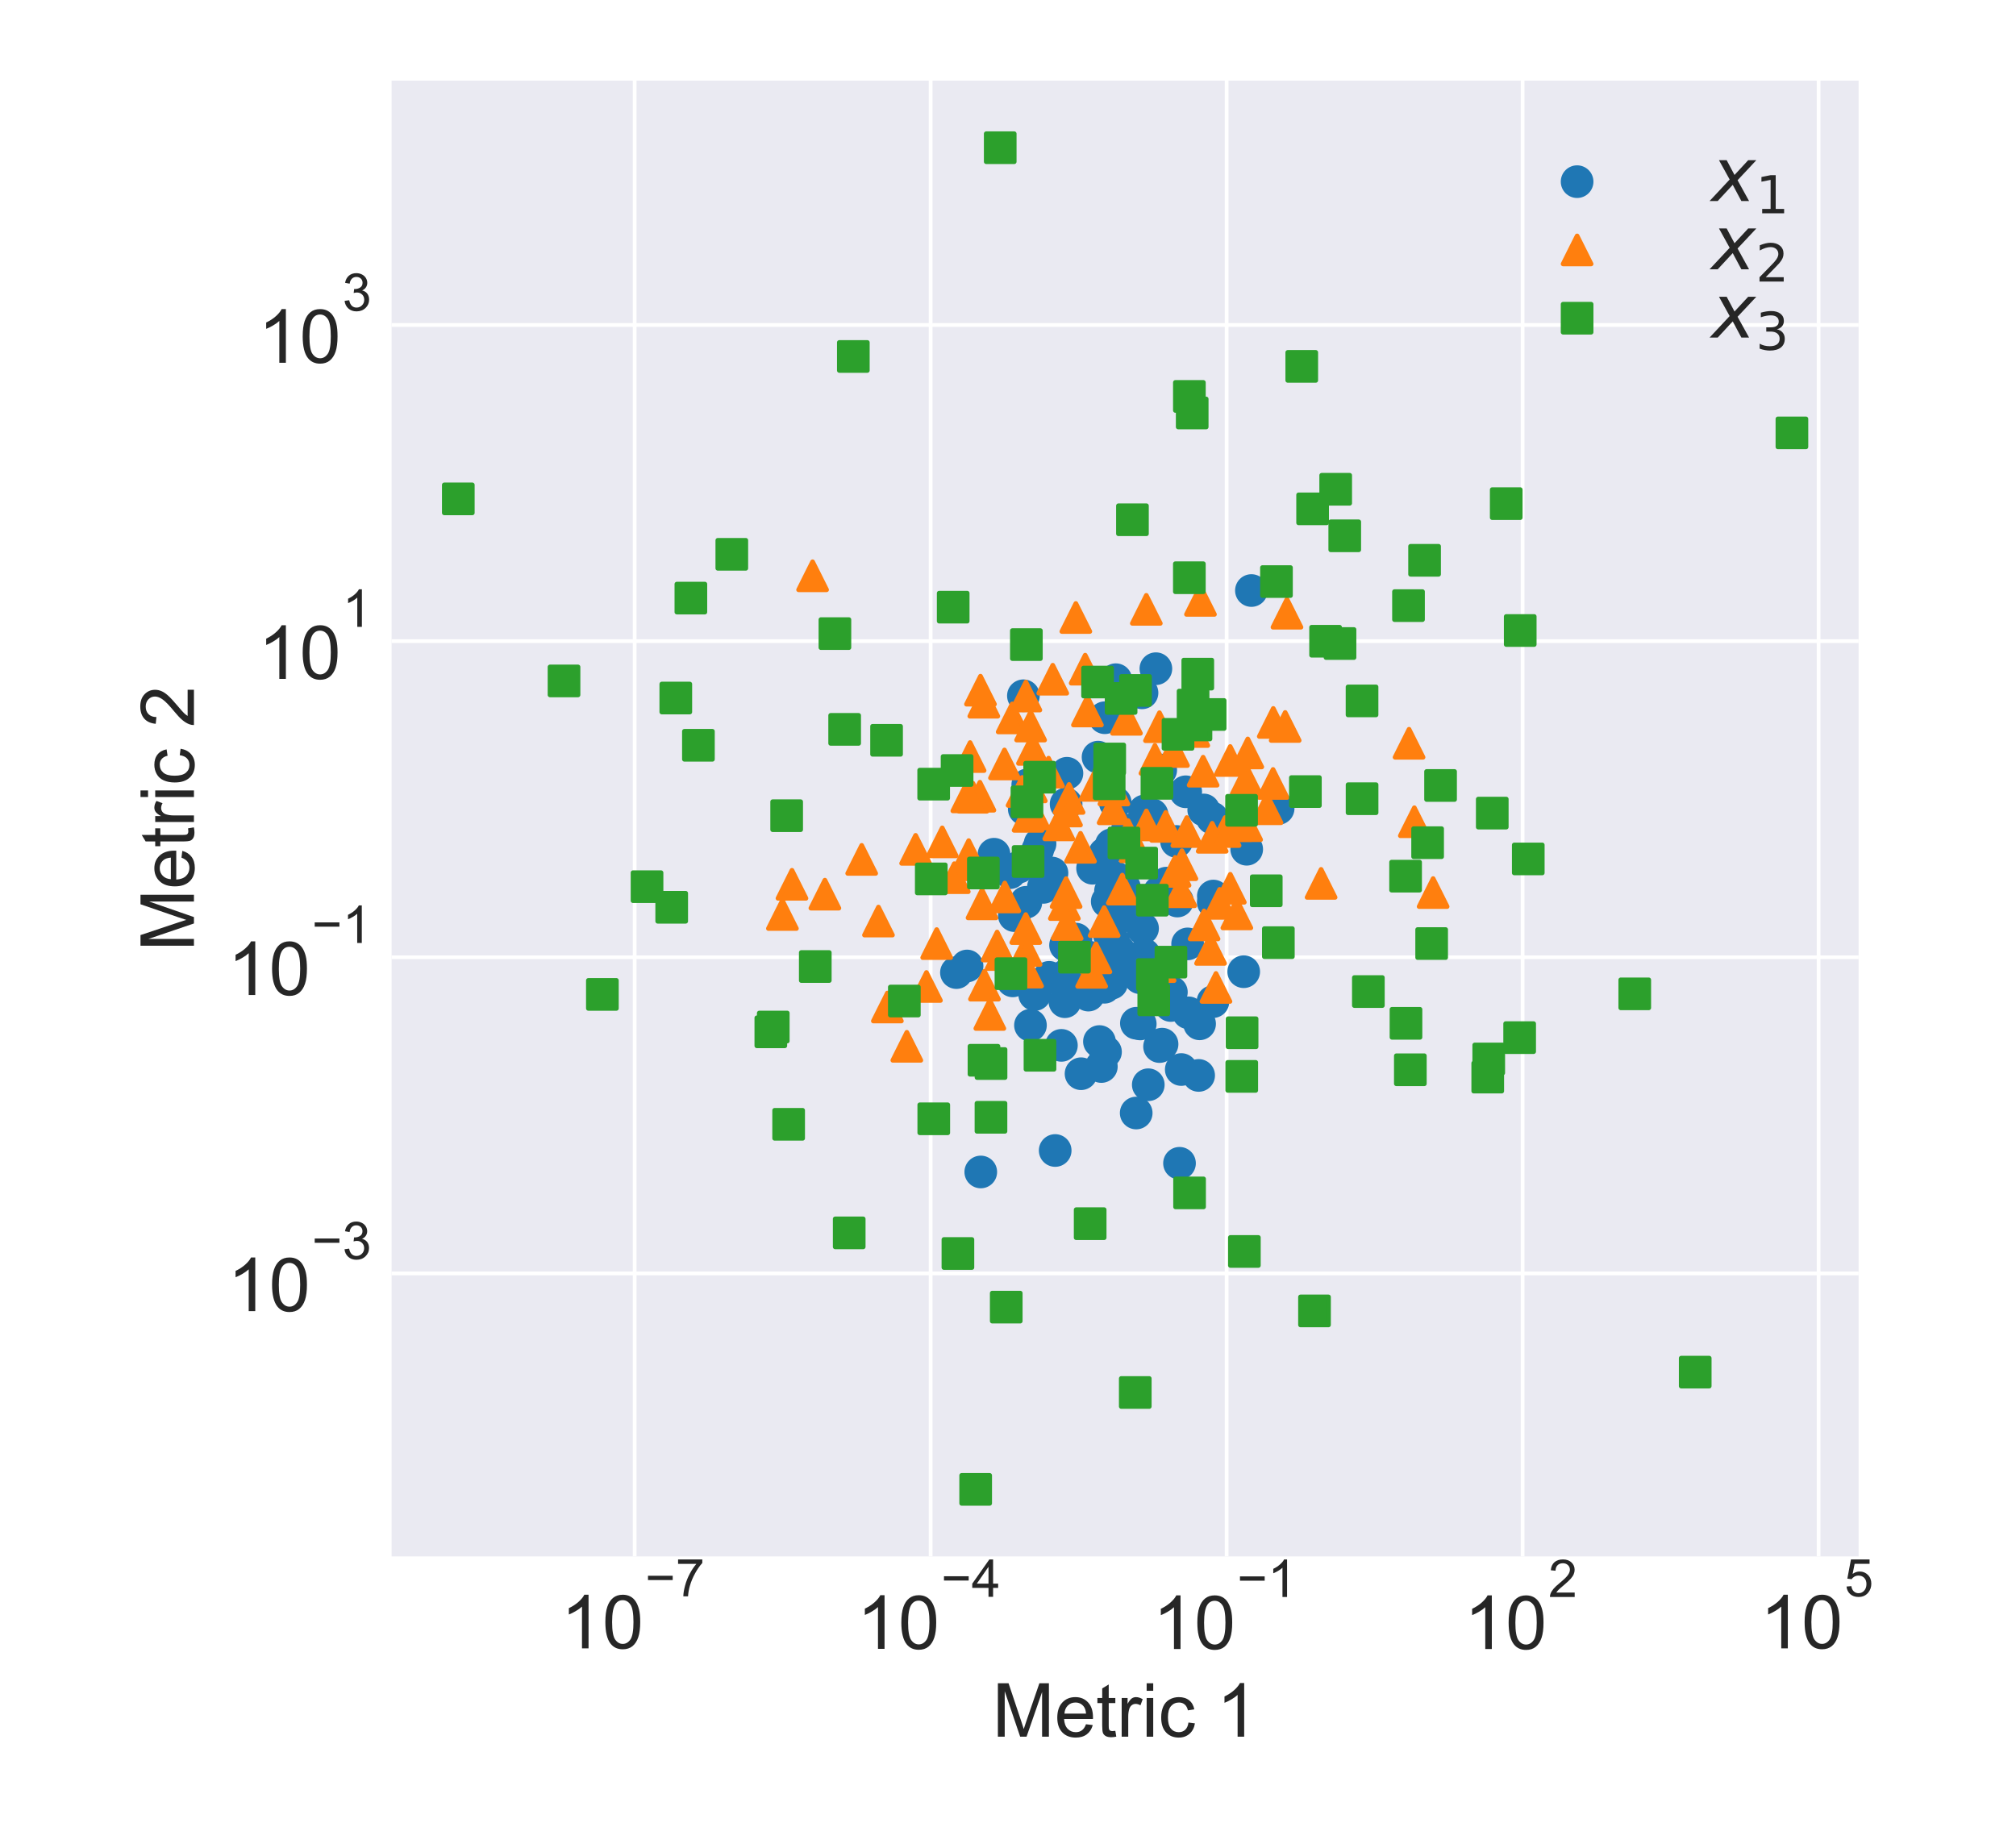 <?xml version="1.0" encoding="utf-8" standalone="no"?>
<!DOCTYPE svg PUBLIC "-//W3C//DTD SVG 1.1//EN"
  "http://www.w3.org/Graphics/SVG/1.1/DTD/svg11.dtd">
<!-- Created with matplotlib (https://matplotlib.org/) -->
<svg height="396pt" version="1.1" viewBox="0 0 432 396" width="432pt" xmlns="http://www.w3.org/2000/svg" xmlns:xlink="http://www.w3.org/1999/xlink">
 <defs>
  <style type="text/css">*{stroke-linecap:butt;stroke-linejoin:round;}</style>
 </defs>
 <g id="figure_1">
  <g id="patch_1">
   <path d="M 0 396 
L 432 396 
L 432 0 
L 0 0 
z
" style="fill:#ffffff;"/>
  </g>
  <g id="axes_1">
   <g id="patch_2">
    <path d="M 83.919 333.573 
L 398.272 333.573 
L 398.272 17.28 
L 83.919 17.28 
z
" style="fill:#eaeaf2;"/>
   </g>
   <g id="matplotlib.axis_1">
    <g id="xtick_1">
     <g id="line2d_1">
      <path clip-path="url(#p1107b145bc)" d="M 135.997 333.573 
L 135.997 17.28 
" style="fill:none;stroke:#ffffff;stroke-linecap:round;stroke-width:0.8;"/>
     </g>
     <g id="line2d_2"/>
     <g id="text_1">
      <!-- $\mathdefault{10^{-7}}$ -->
      <g style="fill:#262626;" transform="translate(120.157 353.413)scale(0.16 -0.16)">
       <defs>
        <path d="M 37.25 0 
L 28.469 0 
L 28.469 56 
Q 25.297 52.984 20.141 49.953 
Q 14.984 46.922 10.891 45.406 
L 10.891 53.906 
Q 18.266 57.375 23.781 62.297 
Q 29.297 67.234 31.594 71.875 
L 37.25 71.875 
z
" id="ArialMT-49"/>
        <path d="M 4.156 35.297 
Q 4.156 48 6.766 55.734 
Q 9.375 63.484 14.516 67.672 
Q 19.672 71.875 27.484 71.875 
Q 33.25 71.875 37.594 69.547 
Q 41.938 67.234 44.766 62.859 
Q 47.609 58.5 49.219 52.219 
Q 50.828 45.953 50.828 35.297 
Q 50.828 22.703 48.234 14.969 
Q 45.656 7.234 40.5 3 
Q 35.359 -1.219 27.484 -1.219 
Q 17.141 -1.219 11.234 6.203 
Q 4.156 15.141 4.156 35.297 
z
M 13.188 35.297 
Q 13.188 17.672 17.312 11.828 
Q 21.438 6 27.484 6 
Q 33.547 6 37.672 11.859 
Q 41.797 17.719 41.797 35.297 
Q 41.797 52.984 37.672 58.781 
Q 33.547 64.594 27.391 64.594 
Q 21.344 64.594 17.719 59.469 
Q 13.188 52.938 13.188 35.297 
z
" id="ArialMT-48"/>
        <path d="M 52.828 31.203 
L 5.562 31.203 
L 5.562 39.406 
L 52.828 39.406 
z
" id="ArialMT-8722"/>
        <path d="M 4.734 62.203 
L 4.734 70.656 
L 51.078 70.656 
L 51.078 63.812 
Q 44.234 56.547 37.516 44.484 
Q 30.812 32.422 27.156 19.672 
Q 24.516 10.688 23.781 0 
L 14.75 0 
Q 14.891 8.453 18.062 20.406 
Q 21.234 32.375 27.172 43.484 
Q 33.109 54.594 39.797 62.203 
z
" id="ArialMT-55"/>
       </defs>
       <use transform="translate(0 0.847)" xlink:href="#ArialMT-49"/>
       <use transform="translate(55.615 0.847)" xlink:href="#ArialMT-48"/>
       <use transform="translate(112.973 70.541)scale(0.7)" xlink:href="#ArialMT-8722"/>
       <use transform="translate(153.852 70.541)scale(0.7)" xlink:href="#ArialMT-55"/>
      </g>
     </g>
    </g>
    <g id="xtick_2">
     <g id="line2d_3">
      <path clip-path="url(#p1107b145bc)" d="M 199.424 333.573 
L 199.424 17.28 
" style="fill:none;stroke:#ffffff;stroke-linecap:round;stroke-width:0.8;"/>
     </g>
     <g id="line2d_4"/>
     <g id="text_2">
      <!-- $\mathdefault{10^{-4}}$ -->
      <g style="fill:#262626;" transform="translate(183.584 353.413)scale(0.16 -0.16)">
       <defs>
        <path d="M 32.328 0 
L 32.328 17.141 
L 1.266 17.141 
L 1.266 25.203 
L 33.938 71.578 
L 41.109 71.578 
L 41.109 25.203 
L 50.781 25.203 
L 50.781 17.141 
L 41.109 17.141 
L 41.109 0 
z
M 32.328 25.203 
L 32.328 57.469 
L 9.906 25.203 
z
" id="ArialMT-52"/>
       </defs>
       <use transform="translate(0 0.202)" xlink:href="#ArialMT-49"/>
       <use transform="translate(55.615 0.202)" xlink:href="#ArialMT-48"/>
       <use transform="translate(112.973 69.895)scale(0.7)" xlink:href="#ArialMT-8722"/>
       <use transform="translate(153.852 69.895)scale(0.7)" xlink:href="#ArialMT-52"/>
      </g>
     </g>
    </g>
    <g id="xtick_3">
     <g id="line2d_5">
      <path clip-path="url(#p1107b145bc)" d="M 262.85 333.573 
L 262.85 17.28 
" style="fill:none;stroke:#ffffff;stroke-linecap:round;stroke-width:0.8;"/>
     </g>
     <g id="line2d_6"/>
     <g id="text_3">
      <!-- $\mathdefault{10^{-1}}$ -->
      <g style="fill:#262626;" transform="translate(247.01 353.573)scale(0.16 -0.16)">
       <use transform="translate(0 0.994)" xlink:href="#ArialMT-49"/>
       <use transform="translate(55.615 0.994)" xlink:href="#ArialMT-48"/>
       <use transform="translate(112.973 70.688)scale(0.7)" xlink:href="#ArialMT-8722"/>
       <use transform="translate(153.852 70.688)scale(0.7)" xlink:href="#ArialMT-49"/>
      </g>
     </g>
    </g>
    <g id="xtick_4">
     <g id="line2d_7">
      <path clip-path="url(#p1107b145bc)" d="M 326.276 333.573 
L 326.276 17.28 
" style="fill:none;stroke:#ffffff;stroke-linecap:round;stroke-width:0.8;"/>
     </g>
     <g id="line2d_8"/>
     <g id="text_4">
      <!-- $\mathdefault{10^{2}}$ -->
      <g style="fill:#262626;" transform="translate(313.716 353.573)scale(0.16 -0.16)">
       <defs>
        <path d="M 50.344 8.453 
L 50.344 0 
L 3.031 0 
Q 2.938 3.172 4.047 6.109 
Q 5.859 10.938 9.828 15.625 
Q 13.812 20.312 21.344 26.469 
Q 33.016 36.031 37.109 41.625 
Q 41.219 47.219 41.219 52.203 
Q 41.219 57.422 37.469 61 
Q 33.734 64.594 27.734 64.594 
Q 21.391 64.594 17.578 60.781 
Q 13.766 56.984 13.719 50.25 
L 4.688 51.172 
Q 5.609 61.281 11.656 66.578 
Q 17.719 71.875 27.938 71.875 
Q 38.234 71.875 44.234 66.156 
Q 50.25 60.453 50.25 52 
Q 50.25 47.703 48.484 43.547 
Q 46.734 39.406 42.656 34.812 
Q 38.578 30.219 29.109 22.219 
Q 21.188 15.578 18.938 13.203 
Q 16.703 10.844 15.234 8.453 
z
" id="ArialMT-50"/>
       </defs>
       <use transform="translate(0 0.994)" xlink:href="#ArialMT-49"/>
       <use transform="translate(55.615 0.994)" xlink:href="#ArialMT-48"/>
       <use transform="translate(112.973 70.688)scale(0.7)" xlink:href="#ArialMT-50"/>
      </g>
     </g>
    </g>
    <g id="xtick_5">
     <g id="line2d_9">
      <path clip-path="url(#p1107b145bc)" d="M 389.702 333.573 
L 389.702 17.28 
" style="fill:none;stroke:#ffffff;stroke-linecap:round;stroke-width:0.8;"/>
     </g>
     <g id="line2d_10"/>
     <g id="text_5">
      <!-- $\mathdefault{10^{5}}$ -->
      <g style="fill:#262626;" transform="translate(377.142 353.413)scale(0.16 -0.16)">
       <defs>
        <path d="M 4.156 18.75 
L 13.375 19.531 
Q 14.406 12.797 18.141 9.391 
Q 21.875 6 27.156 6 
Q 33.5 6 37.891 10.781 
Q 42.281 15.578 42.281 23.484 
Q 42.281 31 38.062 35.344 
Q 33.844 39.703 27 39.703 
Q 22.75 39.703 19.328 37.766 
Q 15.922 35.844 13.969 32.766 
L 5.719 33.844 
L 12.641 70.609 
L 48.25 70.609 
L 48.25 62.203 
L 19.672 62.203 
L 15.828 42.969 
Q 22.266 47.469 29.344 47.469 
Q 38.719 47.469 45.156 40.969 
Q 51.609 34.469 51.609 24.266 
Q 51.609 14.547 45.953 7.469 
Q 39.062 -1.219 27.156 -1.219 
Q 17.391 -1.219 11.203 4.25 
Q 5.031 9.719 4.156 18.75 
z
" id="ArialMT-53"/>
       </defs>
       <use transform="translate(0 0.88)" xlink:href="#ArialMT-49"/>
       <use transform="translate(55.615 0.88)" xlink:href="#ArialMT-48"/>
       <use transform="translate(112.973 70.573)scale(0.7)" xlink:href="#ArialMT-53"/>
      </g>
     </g>
    </g>
    <g id="text_6">
     <!-- Metric 1 -->
     <g style="fill:#262626;" transform="translate(212.648 372.205)scale(0.16 -0.16)">
      <defs>
       <path d="M 7.422 0 
L 7.422 71.578 
L 21.688 71.578 
L 38.625 20.906 
Q 40.969 13.812 42.047 10.297 
Q 43.266 14.203 45.844 21.781 
L 62.984 71.578 
L 75.734 71.578 
L 75.734 0 
L 66.609 0 
L 66.609 59.906 
L 45.797 0 
L 37.25 0 
L 16.547 60.938 
L 16.547 0 
z
" id="ArialMT-77"/>
       <path d="M 42.094 16.703 
L 51.172 15.578 
Q 49.031 7.625 43.219 3.219 
Q 37.406 -1.172 28.375 -1.172 
Q 17 -1.172 10.328 5.828 
Q 3.656 12.844 3.656 25.484 
Q 3.656 38.578 10.391 45.797 
Q 17.141 53.031 27.875 53.031 
Q 38.281 53.031 44.875 45.953 
Q 51.469 38.875 51.469 26.031 
Q 51.469 25.25 51.422 23.688 
L 12.75 23.688 
Q 13.234 15.141 17.578 10.594 
Q 21.922 6.062 28.422 6.062 
Q 33.25 6.062 36.672 8.594 
Q 40.094 11.141 42.094 16.703 
z
M 13.234 30.906 
L 42.188 30.906 
Q 41.609 37.453 38.875 40.719 
Q 34.672 45.797 27.984 45.797 
Q 21.922 45.797 17.797 41.75 
Q 13.672 37.703 13.234 30.906 
z
" id="ArialMT-101"/>
       <path d="M 25.781 7.859 
L 27.047 0.094 
Q 23.344 -0.688 20.406 -0.688 
Q 15.625 -0.688 12.984 0.828 
Q 10.359 2.344 9.281 4.812 
Q 8.203 7.281 8.203 15.188 
L 8.203 45.016 
L 1.766 45.016 
L 1.766 51.859 
L 8.203 51.859 
L 8.203 64.703 
L 16.938 69.969 
L 16.938 51.859 
L 25.781 51.859 
L 25.781 45.016 
L 16.938 45.016 
L 16.938 14.703 
Q 16.938 10.938 17.406 9.859 
Q 17.875 8.797 18.922 8.156 
Q 19.969 7.516 21.922 7.516 
Q 23.391 7.516 25.781 7.859 
z
" id="ArialMT-116"/>
       <path d="M 6.5 0 
L 6.5 51.859 
L 14.406 51.859 
L 14.406 44 
Q 17.438 49.516 20 51.266 
Q 22.562 53.031 25.641 53.031 
Q 30.078 53.031 34.672 50.203 
L 31.641 42.047 
Q 28.422 43.953 25.203 43.953 
Q 22.312 43.953 20.016 42.219 
Q 17.719 40.484 16.75 37.406 
Q 15.281 32.719 15.281 27.156 
L 15.281 0 
z
" id="ArialMT-114"/>
       <path d="M 6.641 61.469 
L 6.641 71.578 
L 15.438 71.578 
L 15.438 61.469 
z
M 6.641 0 
L 6.641 51.859 
L 15.438 51.859 
L 15.438 0 
z
" id="ArialMT-105"/>
       <path d="M 40.438 19 
L 49.078 17.875 
Q 47.656 8.938 41.812 3.875 
Q 35.984 -1.172 27.484 -1.172 
Q 16.844 -1.172 10.375 5.781 
Q 3.906 12.75 3.906 25.734 
Q 3.906 34.125 6.688 40.422 
Q 9.469 46.734 15.156 49.875 
Q 20.844 53.031 27.547 53.031 
Q 35.984 53.031 41.359 48.75 
Q 46.734 44.484 48.25 36.625 
L 39.703 35.297 
Q 38.484 40.531 35.375 43.156 
Q 32.281 45.797 27.875 45.797 
Q 21.234 45.797 17.078 41.031 
Q 12.938 36.281 12.938 25.984 
Q 12.938 15.531 16.938 10.797 
Q 20.953 6.062 27.391 6.062 
Q 32.562 6.062 36.031 9.234 
Q 39.5 12.406 40.438 19 
z
" id="ArialMT-99"/>
       <path id="ArialMT-32"/>
      </defs>
      <use xlink:href="#ArialMT-77"/>
      <use x="83.301" xlink:href="#ArialMT-101"/>
      <use x="138.916" xlink:href="#ArialMT-116"/>
      <use x="166.699" xlink:href="#ArialMT-114"/>
      <use x="200" xlink:href="#ArialMT-105"/>
      <use x="222.217" xlink:href="#ArialMT-99"/>
      <use x="272.217" xlink:href="#ArialMT-32"/>
      <use x="300" xlink:href="#ArialMT-49"/>
     </g>
    </g>
   </g>
   <g id="matplotlib.axis_2">
    <g id="ytick_1">
     <g id="line2d_11">
      <path clip-path="url(#p1107b145bc)" d="M 83.919 272.908 
L 398.272 272.908 
" style="fill:none;stroke:#ffffff;stroke-linecap:round;stroke-width:0.8;"/>
     </g>
     <g id="line2d_12"/>
     <g id="text_7">
      <!-- $\mathdefault{10^{-3}}$ -->
      <g style="fill:#262626;" transform="translate(48.739 281.158)scale(0.16 -0.16)">
       <defs>
        <path d="M 4.203 18.891 
L 12.984 20.062 
Q 14.5 12.594 18.141 9.297 
Q 21.781 6 27 6 
Q 33.203 6 37.469 10.297 
Q 41.75 14.594 41.75 20.953 
Q 41.75 27 37.797 30.922 
Q 33.844 34.859 27.734 34.859 
Q 25.25 34.859 21.531 33.891 
L 22.516 41.609 
Q 23.391 41.5 23.922 41.5 
Q 29.547 41.5 34.031 44.422 
Q 38.531 47.359 38.531 53.469 
Q 38.531 58.297 35.25 61.469 
Q 31.984 64.656 26.812 64.656 
Q 21.688 64.656 18.266 61.422 
Q 14.844 58.203 13.875 51.766 
L 5.078 53.328 
Q 6.688 62.156 12.391 67.016 
Q 18.109 71.875 26.609 71.875 
Q 32.469 71.875 37.391 69.359 
Q 42.328 66.844 44.938 62.5 
Q 47.562 58.156 47.562 53.266 
Q 47.562 48.641 45.062 44.828 
Q 42.578 41.016 37.703 38.766 
Q 44.047 37.312 47.562 32.688 
Q 51.078 28.078 51.078 21.141 
Q 51.078 11.766 44.234 5.25 
Q 37.406 -1.266 26.953 -1.266 
Q 17.531 -1.266 11.297 4.344 
Q 5.078 9.969 4.203 18.891 
z
" id="ArialMT-51"/>
       </defs>
       <use transform="translate(0 0.994)" xlink:href="#ArialMT-49"/>
       <use transform="translate(55.615 0.994)" xlink:href="#ArialMT-48"/>
       <use transform="translate(112.973 70.688)scale(0.7)" xlink:href="#ArialMT-8722"/>
       <use transform="translate(153.852 70.688)scale(0.7)" xlink:href="#ArialMT-51"/>
      </g>
     </g>
    </g>
    <g id="ytick_2">
     <g id="line2d_13">
      <path clip-path="url(#p1107b145bc)" d="M 83.919 205.156 
L 398.272 205.156 
" style="fill:none;stroke:#ffffff;stroke-linecap:round;stroke-width:0.8;"/>
     </g>
     <g id="line2d_14"/>
     <g id="text_8">
      <!-- $\mathdefault{10^{-1}}$ -->
      <g style="fill:#262626;" transform="translate(48.739 213.406)scale(0.16 -0.16)">
       <use transform="translate(0 0.994)" xlink:href="#ArialMT-49"/>
       <use transform="translate(55.615 0.994)" xlink:href="#ArialMT-48"/>
       <use transform="translate(112.973 70.688)scale(0.7)" xlink:href="#ArialMT-8722"/>
       <use transform="translate(153.852 70.688)scale(0.7)" xlink:href="#ArialMT-49"/>
      </g>
     </g>
    </g>
    <g id="ytick_3">
     <g id="line2d_15">
      <path clip-path="url(#p1107b145bc)" d="M 83.919 137.404 
L 398.272 137.404 
" style="fill:none;stroke:#ffffff;stroke-linecap:round;stroke-width:0.8;"/>
     </g>
     <g id="line2d_16"/>
     <g id="text_9">
      <!-- $\mathdefault{10^{1}}$ -->
      <g style="fill:#262626;" transform="translate(55.299 145.654)scale(0.16 -0.16)">
       <use transform="translate(0 0.994)" xlink:href="#ArialMT-49"/>
       <use transform="translate(55.615 0.994)" xlink:href="#ArialMT-48"/>
       <use transform="translate(112.973 70.688)scale(0.7)" xlink:href="#ArialMT-49"/>
      </g>
     </g>
    </g>
    <g id="ytick_4">
     <g id="line2d_17">
      <path clip-path="url(#p1107b145bc)" d="M 83.919 69.652 
L 398.272 69.652 
" style="fill:none;stroke:#ffffff;stroke-linecap:round;stroke-width:0.8;"/>
     </g>
     <g id="line2d_18"/>
     <g id="text_10">
      <!-- $\mathdefault{10^{3}}$ -->
      <g style="fill:#262626;" transform="translate(55.299 77.902)scale(0.16 -0.16)">
       <use transform="translate(0 0.994)" xlink:href="#ArialMT-49"/>
       <use transform="translate(55.615 0.994)" xlink:href="#ArialMT-48"/>
       <use transform="translate(112.973 70.688)scale(0.7)" xlink:href="#ArialMT-51"/>
      </g>
     </g>
    </g>
    <g id="text_11">
     <!-- Metric 2 -->
     <g style="fill:#262626;" transform="translate(41.559 203.874)rotate(-90)scale(0.16 -0.16)">
      <use xlink:href="#ArialMT-77"/>
      <use x="83.301" xlink:href="#ArialMT-101"/>
      <use x="138.916" xlink:href="#ArialMT-116"/>
      <use x="166.699" xlink:href="#ArialMT-114"/>
      <use x="200" xlink:href="#ArialMT-105"/>
      <use x="222.217" xlink:href="#ArialMT-99"/>
      <use x="272.217" xlink:href="#ArialMT-32"/>
      <use x="300" xlink:href="#ArialMT-50"/>
     </g>
    </g>
   </g>
   <g id="PathCollection_1">
    <defs>
     <path d="M 0 3 
C 0.796 3 1.559 2.684 2.121 2.121 
C 2.684 1.559 3 0.796 3 0 
C 3 -0.796 2.684 -1.559 2.121 -2.121 
C 1.559 -2.684 0.796 -3 0 -3 
C -0.796 -3 -1.559 -2.684 -2.121 -2.121 
C -2.684 -1.559 -3 -0.796 -3 0 
C -3 0.796 -2.684 1.559 -2.121 2.121 
C -1.559 2.684 -0.796 3 0 3 
z
" id="m691f772572" style="stroke:#1f77b4;"/>
    </defs>
    <g clip-path="url(#p1107b145bc)">
     <use style="fill:#1f77b4;stroke:#1f77b4;" x="235.297" xlink:href="#m691f772572" y="162.268"/>
     <use style="fill:#1f77b4;stroke:#1f77b4;" x="216.456" xlink:href="#m691f772572" y="187.025"/>
     <use style="fill:#1f77b4;stroke:#1f77b4;" x="241.567" xlink:href="#m691f772572" y="177.903"/>
     <use style="fill:#1f77b4;stroke:#1f77b4;" x="217.02" xlink:href="#m691f772572" y="210.217"/>
     <use style="fill:#1f77b4;stroke:#1f77b4;" x="238.693" xlink:href="#m691f772572" y="188.984"/>
     <use style="fill:#1f77b4;stroke:#1f77b4;" x="252.296" xlink:href="#m691f772572" y="193.107"/>
     <use style="fill:#1f77b4;stroke:#1f77b4;" x="256.853" xlink:href="#m691f772572" y="230.481"/>
     <use style="fill:#1f77b4;stroke:#1f77b4;" x="237.754" xlink:href="#m691f772572" y="206.195"/>
     <use style="fill:#1f77b4;stroke:#1f77b4;" x="248.724" xlink:href="#m691f772572" y="165.024"/>
     <use style="fill:#1f77b4;stroke:#1f77b4;" x="257.942" xlink:href="#m691f772572" y="173.587"/>
     <use style="fill:#1f77b4;stroke:#1f77b4;" x="225.424" xlink:href="#m691f772572" y="187.105"/>
     <use style="fill:#1f77b4;stroke:#1f77b4;" x="248.435" xlink:href="#m691f772572" y="191.191"/>
     <use style="fill:#1f77b4;stroke:#1f77b4;" x="233.463" xlink:href="#m691f772572" y="205.149"/>
     <use style="fill:#1f77b4;stroke:#1f77b4;" x="228.453" xlink:href="#m691f772572" y="172.31"/>
     <use style="fill:#1f77b4;stroke:#1f77b4;" x="220.236" xlink:href="#m691f772572" y="168.181"/>
     <use style="fill:#1f77b4;stroke:#1f77b4;" x="244.718" xlink:href="#m691f772572" y="148.488"/>
     <use style="fill:#1f77b4;stroke:#1f77b4;" x="237.265" xlink:href="#m691f772572" y="193.21"/>
     <use style="fill:#1f77b4;stroke:#1f77b4;" x="236.677" xlink:href="#m691f772572" y="211.586"/>
     <use style="fill:#1f77b4;stroke:#1f77b4;" x="226.112" xlink:href="#m691f772572" y="246.572"/>
     <use style="fill:#1f77b4;stroke:#1f77b4;" x="235.594" xlink:href="#m691f772572" y="223.22"/>
     <use style="fill:#1f77b4;stroke:#1f77b4;" x="224.81" xlink:href="#m691f772572" y="209.461"/>
     <use style="fill:#1f77b4;stroke:#1f77b4;" x="236.741" xlink:href="#m691f772572" y="153.823"/>
     <use style="fill:#1f77b4;stroke:#1f77b4;" x="221.721" xlink:href="#m691f772572" y="213.149"/>
     <use style="fill:#1f77b4;stroke:#1f77b4;" x="252.119" xlink:href="#m691f772572" y="180.34"/>
     <use style="fill:#1f77b4;stroke:#1f77b4;" x="237.966" xlink:href="#m691f772572" y="190.951"/>
     <use style="fill:#1f77b4;stroke:#1f77b4;" x="237.732" xlink:href="#m691f772572" y="200.351"/>
     <use style="fill:#1f77b4;stroke:#1f77b4;" x="251.012" xlink:href="#m691f772572" y="212.634"/>
     <use style="fill:#1f77b4;stroke:#1f77b4;" x="253.131" xlink:href="#m691f772572" y="229.218"/>
     <use style="fill:#1f77b4;stroke:#1f77b4;" x="266.51" xlink:href="#m691f772572" y="208.254"/>
     <use style="fill:#1f77b4;stroke:#1f77b4;" x="239.104" xlink:href="#m691f772572" y="145.67"/>
     <use style="fill:#1f77b4;stroke:#1f77b4;" x="223.574" xlink:href="#m691f772572" y="190.179"/>
     <use style="fill:#1f77b4;stroke:#1f77b4;" x="239.527" xlink:href="#m691f772572" y="196.797"/>
     <use style="fill:#1f77b4;stroke:#1f77b4;" x="234.124" xlink:href="#m691f772572" y="186.081"/>
     <use style="fill:#1f77b4;stroke:#1f77b4;" x="219.302" xlink:href="#m691f772572" y="149.111"/>
     <use style="fill:#1f77b4;stroke:#1f77b4;" x="235.588" xlink:href="#m691f772572" y="209.761"/>
     <use style="fill:#1f77b4;stroke:#1f77b4;" x="231.318" xlink:href="#m691f772572" y="209.513"/>
     <use style="fill:#1f77b4;stroke:#1f77b4;" x="247.689" xlink:href="#m691f772572" y="143.314"/>
     <use style="fill:#1f77b4;stroke:#1f77b4;" x="213.005" xlink:href="#m691f772572" y="183.075"/>
     <use style="fill:#1f77b4;stroke:#1f77b4;" x="236.895" xlink:href="#m691f772572" y="225.444"/>
     <use style="fill:#1f77b4;stroke:#1f77b4;" x="210.165" xlink:href="#m691f772572" y="251.173"/>
     <use style="fill:#1f77b4;stroke:#1f77b4;" x="240.524" xlink:href="#m691f772572" y="149.363"/>
     <use style="fill:#1f77b4;stroke:#1f77b4;" x="232.501" xlink:href="#m691f772572" y="208.931"/>
     <use style="fill:#1f77b4;stroke:#1f77b4;" x="227.445" xlink:href="#m691f772572" y="224.039"/>
     <use style="fill:#1f77b4;stroke:#1f77b4;" x="232.361" xlink:href="#m691f772572" y="210.7"/>
     <use style="fill:#1f77b4;stroke:#1f77b4;" x="241.254" xlink:href="#m691f772572" y="193.477"/>
     <use style="fill:#1f77b4;stroke:#1f77b4;" x="220.814" xlink:href="#m691f772572" y="219.729"/>
     <use style="fill:#1f77b4;stroke:#1f77b4;" x="257.056" xlink:href="#m691f772572" y="219.424"/>
     <use style="fill:#1f77b4;stroke:#1f77b4;" x="217.366" xlink:href="#m691f772572" y="196.233"/>
     <use style="fill:#1f77b4;stroke:#1f77b4;" x="236.005" xlink:href="#m691f772572" y="228.574"/>
     <use style="fill:#1f77b4;stroke:#1f77b4;" x="230.801" xlink:href="#m691f772572" y="204.102"/>
     <use style="fill:#1f77b4;stroke:#1f77b4;" x="236.72" xlink:href="#m691f772572" y="182.945"/>
     <use style="fill:#1f77b4;stroke:#1f77b4;" x="267.151" xlink:href="#m691f772572" y="182.009"/>
     <use style="fill:#1f77b4;stroke:#1f77b4;" x="247.459" xlink:href="#m691f772572" y="207.613"/>
     <use style="fill:#1f77b4;stroke:#1f77b4;" x="228.333" xlink:href="#m691f772572" y="202.577"/>
     <use style="fill:#1f77b4;stroke:#1f77b4;" x="239.875" xlink:href="#m691f772572" y="203.904"/>
     <use style="fill:#1f77b4;stroke:#1f77b4;" x="273.886" xlink:href="#m691f772572" y="173.274"/>
     <use style="fill:#1f77b4;stroke:#1f77b4;" x="228.63" xlink:href="#m691f772572" y="165.726"/>
     <use style="fill:#1f77b4;stroke:#1f77b4;" x="228.192" xlink:href="#m691f772572" y="214.684"/>
     <use style="fill:#1f77b4;stroke:#1f77b4;" x="246.872" xlink:href="#m691f772572" y="174.6"/>
     <use style="fill:#1f77b4;stroke:#1f77b4;" x="248.477" xlink:href="#m691f772572" y="224.295"/>
     <use style="fill:#1f77b4;stroke:#1f77b4;" x="219.832" xlink:href="#m691f772572" y="193.384"/>
     <use style="fill:#1f77b4;stroke:#1f77b4;" x="238.134" xlink:href="#m691f772572" y="181.051"/>
     <use style="fill:#1f77b4;stroke:#1f77b4;" x="245.2" xlink:href="#m691f772572" y="204.572"/>
     <use style="fill:#1f77b4;stroke:#1f77b4;" x="249.935" xlink:href="#m691f772572" y="189.272"/>
     <use style="fill:#1f77b4;stroke:#1f77b4;" x="233.226" xlink:href="#m691f772572" y="213.269"/>
     <use style="fill:#1f77b4;stroke:#1f77b4;" x="246.06" xlink:href="#m691f772572" y="232.478"/>
     <use style="fill:#1f77b4;stroke:#1f77b4;" x="240.941" xlink:href="#m691f772572" y="195.283"/>
     <use style="fill:#1f77b4;stroke:#1f77b4;" x="242.726" xlink:href="#m691f772572" y="206.359"/>
     <use style="fill:#1f77b4;stroke:#1f77b4;" x="252.752" xlink:href="#m691f772572" y="249.312"/>
     <use style="fill:#1f77b4;stroke:#1f77b4;" x="254.664" xlink:href="#m691f772572" y="217.064"/>
     <use style="fill:#1f77b4;stroke:#1f77b4;" x="238.684" xlink:href="#m691f772572" y="201.953"/>
     <use style="fill:#1f77b4;stroke:#1f77b4;" x="259.918" xlink:href="#m691f772572" y="214.671"/>
     <use style="fill:#1f77b4;stroke:#1f77b4;" x="231.653" xlink:href="#m691f772572" y="230.117"/>
     <use style="fill:#1f77b4;stroke:#1f77b4;" x="244.274" xlink:href="#m691f772572" y="209.539"/>
     <use style="fill:#1f77b4;stroke:#1f77b4;" x="229.803" xlink:href="#m691f772572" y="207.511"/>
     <use style="fill:#1f77b4;stroke:#1f77b4;" x="259.987" xlink:href="#m691f772572" y="193.369"/>
     <use style="fill:#1f77b4;stroke:#1f77b4;" x="218.359" xlink:href="#m691f772572" y="185.819"/>
     <use style="fill:#1f77b4;stroke:#1f77b4;" x="268.16" xlink:href="#m691f772572" y="126.56"/>
     <use style="fill:#1f77b4;stroke:#1f77b4;" x="260.004" xlink:href="#m691f772572" y="192.037"/>
     <use style="fill:#1f77b4;stroke:#1f77b4;" x="259.763" xlink:href="#m691f772572" y="175.321"/>
     <use style="fill:#1f77b4;stroke:#1f77b4;" x="249.014" xlink:href="#m691f772572" y="223.781"/>
     <use style="fill:#1f77b4;stroke:#1f77b4;" x="204.95" xlink:href="#m691f772572" y="208.443"/>
     <use style="fill:#1f77b4;stroke:#1f77b4;" x="239.16" xlink:href="#m691f772572" y="188.133"/>
     <use style="fill:#1f77b4;stroke:#1f77b4;" x="238.985" xlink:href="#m691f772572" y="172.021"/>
     <use style="fill:#1f77b4;stroke:#1f77b4;" x="243.514" xlink:href="#m691f772572" y="219.296"/>
     <use style="fill:#1f77b4;stroke:#1f77b4;" x="250.88" xlink:href="#m691f772572" y="215.494"/>
     <use style="fill:#1f77b4;stroke:#1f77b4;" x="228.136" xlink:href="#m691f772572" y="209.22"/>
     <use style="fill:#1f77b4;stroke:#1f77b4;" x="254.491" xlink:href="#m691f772572" y="202.294"/>
     <use style="fill:#1f77b4;stroke:#1f77b4;" x="243.473" xlink:href="#m691f772572" y="238.538"/>
     <use style="fill:#1f77b4;stroke:#1f77b4;" x="254.08" xlink:href="#m691f772572" y="169.691"/>
     <use style="fill:#1f77b4;stroke:#1f77b4;" x="207.228" xlink:href="#m691f772572" y="207.027"/>
     <use style="fill:#1f77b4;stroke:#1f77b4;" x="222.865" xlink:href="#m691f772572" y="180.821"/>
     <use style="fill:#1f77b4;stroke:#1f77b4;" x="244.836" xlink:href="#m691f772572" y="198.979"/>
     <use style="fill:#1f77b4;stroke:#1f77b4;" x="244.339" xlink:href="#m691f772572" y="219.446"/>
     <use style="fill:#1f77b4;stroke:#1f77b4;" x="240.953" xlink:href="#m691f772572" y="190.2"/>
     <use style="fill:#1f77b4;stroke:#1f77b4;" x="245.244" xlink:href="#m691f772572" y="173.804"/>
     <use style="fill:#1f77b4;stroke:#1f77b4;" x="230.554" xlink:href="#m691f772572" y="201.267"/>
     <use style="fill:#1f77b4;stroke:#1f77b4;" x="219.486" xlink:href="#m691f772572" y="173.396"/>
     <use style="fill:#1f77b4;stroke:#1f77b4;" x="238.196" xlink:href="#m691f772572" y="210.718"/>
     <use style="fill:#1f77b4;stroke:#1f77b4;" x="222.35" xlink:href="#m691f772572" y="182.187"/>
    </g>
   </g>
   <g id="PathCollection_2">
    <defs>
     <path d="M 0 -3 
L -3 3 
L 3 3 
z
" id="mb617dbedf2" style="stroke:#ff7f0e;"/>
    </defs>
    <g clip-path="url(#p1107b145bc)">
     <use style="fill:#ff7f0e;stroke:#ff7f0e;" x="272.794" xlink:href="#mb617dbedf2" y="167.911"/>
     <use style="fill:#ff7f0e;stroke:#ff7f0e;" x="167.658" xlink:href="#mb617dbedf2" y="195.996"/>
     <use style="fill:#ff7f0e;stroke:#ff7f0e;" x="267.384" xlink:href="#mb617dbedf2" y="161.369"/>
     <use style="fill:#ff7f0e;stroke:#ff7f0e;" x="241.752" xlink:href="#mb617dbedf2" y="178.884"/>
     <use style="fill:#ff7f0e;stroke:#ff7f0e;" x="184.647" xlink:href="#mb617dbedf2" y="184.181"/>
     <use style="fill:#ff7f0e;stroke:#ff7f0e;" x="229.088" xlink:href="#mb617dbedf2" y="171.116"/>
     <use style="fill:#ff7f0e;stroke:#ff7f0e;" x="201.907" xlink:href="#mb617dbedf2" y="180.43"/>
     <use style="fill:#ff7f0e;stroke:#ff7f0e;" x="303.074" xlink:href="#mb617dbedf2" y="176.112"/>
     <use style="fill:#ff7f0e;stroke:#ff7f0e;" x="219.878" xlink:href="#mb617dbedf2" y="203.707"/>
     <use style="fill:#ff7f0e;stroke:#ff7f0e;" x="219.829" xlink:href="#mb617dbedf2" y="149.179"/>
     <use style="fill:#ff7f0e;stroke:#ff7f0e;" x="259.755" xlink:href="#mb617dbedf2" y="179.444"/>
     <use style="fill:#ff7f0e;stroke:#ff7f0e;" x="259.406" xlink:href="#mb617dbedf2" y="203.473"/>
     <use style="fill:#ff7f0e;stroke:#ff7f0e;" x="267.138" xlink:href="#mb617dbedf2" y="176.962"/>
     <use style="fill:#ff7f0e;stroke:#ff7f0e;" x="219.015" xlink:href="#mb617dbedf2" y="169.619"/>
     <use style="fill:#ff7f0e;stroke:#ff7f0e;" x="231.539" xlink:href="#mb617dbedf2" y="181.59"/>
     <use style="fill:#ff7f0e;stroke:#ff7f0e;" x="275.395" xlink:href="#mb617dbedf2" y="155.692"/>
     <use style="fill:#ff7f0e;stroke:#ff7f0e;" x="265.046" xlink:href="#mb617dbedf2" y="176.943"/>
     <use style="fill:#ff7f0e;stroke:#ff7f0e;" x="216.896" xlink:href="#mb617dbedf2" y="153.859"/>
     <use style="fill:#ff7f0e;stroke:#ff7f0e;" x="230.537" xlink:href="#mb617dbedf2" y="132.338"/>
     <use style="fill:#ff7f0e;stroke:#ff7f0e;" x="275.782" xlink:href="#mb617dbedf2" y="131.421"/>
     <use style="fill:#ff7f0e;stroke:#ff7f0e;" x="251.797" xlink:href="#mb617dbedf2" y="186.756"/>
     <use style="fill:#ff7f0e;stroke:#ff7f0e;" x="241.385" xlink:href="#mb617dbedf2" y="154.164"/>
     <use style="fill:#ff7f0e;stroke:#ff7f0e;" x="215.315" xlink:href="#mb617dbedf2" y="192.239"/>
     <use style="fill:#ff7f0e;stroke:#ff7f0e;" x="245.64" xlink:href="#mb617dbedf2" y="130.597"/>
     <use style="fill:#ff7f0e;stroke:#ff7f0e;" x="220.194" xlink:href="#mb617dbedf2" y="208.337"/>
     <use style="fill:#ff7f0e;stroke:#ff7f0e;" x="256.358" xlink:href="#mb617dbedf2" y="151.744"/>
     <use style="fill:#ff7f0e;stroke:#ff7f0e;" x="207.876" xlink:href="#mb617dbedf2" y="162.144"/>
     <use style="fill:#ff7f0e;stroke:#ff7f0e;" x="265.527" xlink:href="#mb617dbedf2" y="176.714"/>
     <use style="fill:#ff7f0e;stroke:#ff7f0e;" x="214.533" xlink:href="#mb617dbedf2" y="204.576"/>
     <use style="fill:#ff7f0e;stroke:#ff7f0e;" x="210.958" xlink:href="#mb617dbedf2" y="211.143"/>
     <use style="fill:#ff7f0e;stroke:#ff7f0e;" x="261.345" xlink:href="#mb617dbedf2" y="193.612"/>
     <use style="fill:#ff7f0e;stroke:#ff7f0e;" x="255.09" xlink:href="#mb617dbedf2" y="156.29"/>
     <use style="fill:#ff7f0e;stroke:#ff7f0e;" x="258.015" xlink:href="#mb617dbedf2" y="198.223"/>
     <use style="fill:#ff7f0e;stroke:#ff7f0e;" x="248.59" xlink:href="#mb617dbedf2" y="207.155"/>
     <use style="fill:#ff7f0e;stroke:#ff7f0e;" x="215.245" xlink:href="#mb617dbedf2" y="163.731"/>
     <use style="fill:#ff7f0e;stroke:#ff7f0e;" x="212.107" xlink:href="#mb617dbedf2" y="217.421"/>
     <use style="fill:#ff7f0e;stroke:#ff7f0e;" x="232.539" xlink:href="#mb617dbedf2" y="143.414"/>
     <use style="fill:#ff7f0e;stroke:#ff7f0e;" x="221.241" xlink:href="#mb617dbedf2" y="160.606"/>
     <use style="fill:#ff7f0e;stroke:#ff7f0e;" x="210.815" xlink:href="#mb617dbedf2" y="150.495"/>
     <use style="fill:#ff7f0e;stroke:#ff7f0e;" x="225.591" xlink:href="#mb617dbedf2" y="145.572"/>
     <use style="fill:#ff7f0e;stroke:#ff7f0e;" x="247.485" xlink:href="#mb617dbedf2" y="162.744"/>
     <use style="fill:#ff7f0e;stroke:#ff7f0e;" x="220.846" xlink:href="#mb617dbedf2" y="155.603"/>
     <use style="fill:#ff7f0e;stroke:#ff7f0e;" x="267.057" xlink:href="#mb617dbedf2" y="167.113"/>
     <use style="fill:#ff7f0e;stroke:#ff7f0e;" x="236.607" xlink:href="#mb617dbedf2" y="197.514"/>
     <use style="fill:#ff7f0e;stroke:#ff7f0e;" x="301.941" xlink:href="#mb617dbedf2" y="159.295"/>
     <use style="fill:#ff7f0e;stroke:#ff7f0e;" x="228.075" xlink:href="#mb617dbedf2" y="193.861"/>
     <use style="fill:#ff7f0e;stroke:#ff7f0e;" x="257.809" xlink:href="#mb617dbedf2" y="165.283"/>
     <use style="fill:#ff7f0e;stroke:#ff7f0e;" x="220.304" xlink:href="#mb617dbedf2" y="174.955"/>
     <use style="fill:#ff7f0e;stroke:#ff7f0e;" x="210.102" xlink:href="#mb617dbedf2" y="147.918"/>
     <use style="fill:#ff7f0e;stroke:#ff7f0e;" x="254.314" xlink:href="#mb617dbedf2" y="178.218"/>
     <use style="fill:#ff7f0e;stroke:#ff7f0e;" x="200.721" xlink:href="#mb617dbedf2" y="202.225"/>
     <use style="fill:#ff7f0e;stroke:#ff7f0e;" x="204.489" xlink:href="#mb617dbedf2" y="188.103"/>
     <use style="fill:#ff7f0e;stroke:#ff7f0e;" x="210.438" xlink:href="#mb617dbedf2" y="193.712"/>
     <use style="fill:#ff7f0e;stroke:#ff7f0e;" x="207.181" xlink:href="#mb617dbedf2" y="170.788"/>
     <use style="fill:#ff7f0e;stroke:#ff7f0e;" x="245.656" xlink:href="#mb617dbedf2" y="176.802"/>
     <use style="fill:#ff7f0e;stroke:#ff7f0e;" x="188.242" xlink:href="#mb617dbedf2" y="197.401"/>
     <use style="fill:#ff7f0e;stroke:#ff7f0e;" x="196.203" xlink:href="#mb617dbedf2" y="182.033"/>
     <use style="fill:#ff7f0e;stroke:#ff7f0e;" x="233.021" xlink:href="#mb617dbedf2" y="152.38"/>
     <use style="fill:#ff7f0e;stroke:#ff7f0e;" x="228.678" xlink:href="#mb617dbedf2" y="198.149"/>
     <use style="fill:#ff7f0e;stroke:#ff7f0e;" x="265.037" xlink:href="#mb617dbedf2" y="195.866"/>
     <use style="fill:#ff7f0e;stroke:#ff7f0e;" x="221.586" xlink:href="#mb617dbedf2" y="174.464"/>
     <use style="fill:#ff7f0e;stroke:#ff7f0e;" x="228.535" xlink:href="#mb617dbedf2" y="173.82"/>
     <use style="fill:#ff7f0e;stroke:#ff7f0e;" x="253.032" xlink:href="#mb617dbedf2" y="191.113"/>
     <use style="fill:#ff7f0e;stroke:#ff7f0e;" x="209.98" xlink:href="#mb617dbedf2" y="170.647"/>
     <use style="fill:#ff7f0e;stroke:#ff7f0e;" x="169.708" xlink:href="#mb617dbedf2" y="189.523"/>
     <use style="fill:#ff7f0e;stroke:#ff7f0e;" x="213.673" xlink:href="#mb617dbedf2" y="202.753"/>
     <use style="fill:#ff7f0e;stroke:#ff7f0e;" x="208.486" xlink:href="#mb617dbedf2" y="170.863"/>
     <use style="fill:#ff7f0e;stroke:#ff7f0e;" x="238.527" xlink:href="#mb617dbedf2" y="173.34"/>
     <use style="fill:#ff7f0e;stroke:#ff7f0e;" x="176.762" xlink:href="#mb617dbedf2" y="191.634"/>
     <use style="fill:#ff7f0e;stroke:#ff7f0e;" x="238.699" xlink:href="#mb617dbedf2" y="169.313"/>
     <use style="fill:#ff7f0e;stroke:#ff7f0e;" x="208.489" xlink:href="#mb617dbedf2" y="185.341"/>
     <use style="fill:#ff7f0e;stroke:#ff7f0e;" x="262.522" xlink:href="#mb617dbedf2" y="178.212"/>
     <use style="fill:#ff7f0e;stroke:#ff7f0e;" x="233.924" xlink:href="#mb617dbedf2" y="208.388"/>
     <use style="fill:#ff7f0e;stroke:#ff7f0e;" x="251.462" xlink:href="#mb617dbedf2" y="161.064"/>
     <use style="fill:#ff7f0e;stroke:#ff7f0e;" x="198.526" xlink:href="#mb617dbedf2" y="211.417"/>
     <use style="fill:#ff7f0e;stroke:#ff7f0e;" x="207.579" xlink:href="#mb617dbedf2" y="183.158"/>
     <use style="fill:#ff7f0e;stroke:#ff7f0e;" x="248.456" xlink:href="#mb617dbedf2" y="155.745"/>
     <use style="fill:#ff7f0e;stroke:#ff7f0e;" x="255.809" xlink:href="#mb617dbedf2" y="156.779"/>
     <use style="fill:#ff7f0e;stroke:#ff7f0e;" x="240.493" xlink:href="#mb617dbedf2" y="190.551"/>
     <use style="fill:#ff7f0e;stroke:#ff7f0e;" x="224.689" xlink:href="#mb617dbedf2" y="165.489"/>
     <use style="fill:#ff7f0e;stroke:#ff7f0e;" x="260.563" xlink:href="#mb617dbedf2" y="211.63"/>
     <use style="fill:#ff7f0e;stroke:#ff7f0e;" x="243.255" xlink:href="#mb617dbedf2" y="181.489"/>
     <use style="fill:#ff7f0e;stroke:#ff7f0e;" x="219.811" xlink:href="#mb617dbedf2" y="199.007"/>
     <use style="fill:#ff7f0e;stroke:#ff7f0e;" x="220.991" xlink:href="#mb617dbedf2" y="168.645"/>
     <use style="fill:#ff7f0e;stroke:#ff7f0e;" x="272.845" xlink:href="#mb617dbedf2" y="154.832"/>
     <use style="fill:#ff7f0e;stroke:#ff7f0e;" x="307.099" xlink:href="#mb617dbedf2" y="191.293"/>
     <use style="fill:#ff7f0e;stroke:#ff7f0e;" x="190.15" xlink:href="#mb617dbedf2" y="215.821"/>
     <use style="fill:#ff7f0e;stroke:#ff7f0e;" x="263.638" xlink:href="#mb617dbedf2" y="190.375"/>
     <use style="fill:#ff7f0e;stroke:#ff7f0e;" x="263.617" xlink:href="#mb617dbedf2" y="162.988"/>
     <use style="fill:#ff7f0e;stroke:#ff7f0e;" x="234.84" xlink:href="#mb617dbedf2" y="205.286"/>
     <use style="fill:#ff7f0e;stroke:#ff7f0e;" x="249.797" xlink:href="#mb617dbedf2" y="177.114"/>
     <use style="fill:#ff7f0e;stroke:#ff7f0e;" x="228.45" xlink:href="#mb617dbedf2" y="191.305"/>
     <use style="fill:#ff7f0e;stroke:#ff7f0e;" x="257.242" xlink:href="#mb617dbedf2" y="128.67"/>
     <use style="fill:#ff7f0e;stroke:#ff7f0e;" x="194.321" xlink:href="#mb617dbedf2" y="224.244"/>
     <use style="fill:#ff7f0e;stroke:#ff7f0e;" x="174.127" xlink:href="#mb617dbedf2" y="123.4"/>
     <use style="fill:#ff7f0e;stroke:#ff7f0e;" x="234.652" xlink:href="#mb617dbedf2" y="168.322"/>
     <use style="fill:#ff7f0e;stroke:#ff7f0e;" x="283.092" xlink:href="#mb617dbedf2" y="189.324"/>
     <use style="fill:#ff7f0e;stroke:#ff7f0e;" x="271.502" xlink:href="#mb617dbedf2" y="173.328"/>
     <use style="fill:#ff7f0e;stroke:#ff7f0e;" x="226.881" xlink:href="#mb617dbedf2" y="176.782"/>
     <use style="fill:#ff7f0e;stroke:#ff7f0e;" x="253.268" xlink:href="#mb617dbedf2" y="185.32"/>
    </g>
   </g>
   <g id="PathCollection_3">
    <defs>
     <path d="M -3 3 
L 3 3 
L 3 -3 
L -3 -3 
z
" id="mf953840849" style="stroke:#2ca02c;"/>
    </defs>
    <g clip-path="url(#p1107b145bc)">
     <use style="fill:#2ca02c;stroke:#2ca02c;" x="222.853" xlink:href="#mf953840849" y="226.163"/>
     <use style="fill:#2ca02c;stroke:#2ca02c;" x="273.933" xlink:href="#mf953840849" y="202.023"/>
     <use style="fill:#2ca02c;stroke:#2ca02c;" x="363.261" xlink:href="#mf953840849" y="294.07"/>
     <use style="fill:#2ca02c;stroke:#2ca02c;" x="319.771" xlink:href="#mf953840849" y="174.261"/>
     <use style="fill:#2ca02c;stroke:#2ca02c;" x="205.268" xlink:href="#mf953840849" y="268.646"/>
     <use style="fill:#2ca02c;stroke:#2ca02c;" x="305.267" xlink:href="#mf953840849" y="120.081"/>
     <use style="fill:#2ca02c;stroke:#2ca02c;" x="98.208" xlink:href="#mf953840849" y="106.916"/>
     <use style="fill:#2ca02c;stroke:#2ca02c;" x="180.997" xlink:href="#mf953840849" y="156.317"/>
     <use style="fill:#2ca02c;stroke:#2ca02c;" x="168.994" xlink:href="#mf953840849" y="240.958"/>
     <use style="fill:#2ca02c;stroke:#2ca02c;" x="165.176" xlink:href="#mf953840849" y="221.135"/>
     <use style="fill:#2ca02c;stroke:#2ca02c;" x="156.816" xlink:href="#mf953840849" y="118.798"/>
     <use style="fill:#2ca02c;stroke:#2ca02c;" x="220.301" xlink:href="#mf953840849" y="184.634"/>
     <use style="fill:#2ca02c;stroke:#2ca02c;" x="301.283" xlink:href="#mf953840849" y="219.315"/>
     <use style="fill:#2ca02c;stroke:#2ca02c;" x="237.794" xlink:href="#mf953840849" y="162.662"/>
     <use style="fill:#2ca02c;stroke:#2ca02c;" x="165.701" xlink:href="#mf953840849" y="220.11"/>
     <use style="fill:#2ca02c;stroke:#2ca02c;" x="242.667" xlink:href="#mf953840849" y="111.394"/>
     <use style="fill:#2ca02c;stroke:#2ca02c;" x="204.255" xlink:href="#mf953840849" y="130.124"/>
     <use style="fill:#2ca02c;stroke:#2ca02c;" x="266.048" xlink:href="#mf953840849" y="173.66"/>
     <use style="fill:#2ca02c;stroke:#2ca02c;" x="256.278" xlink:href="#mf953840849" y="155.372"/>
     <use style="fill:#2ca02c;stroke:#2ca02c;" x="302.216" xlink:href="#mf953840849" y="229.268"/>
     <use style="fill:#2ca02c;stroke:#2ca02c;" x="243.323" xlink:href="#mf953840849" y="147.971"/>
     <use style="fill:#2ca02c;stroke:#2ca02c;" x="174.703" xlink:href="#mf953840849" y="207.141"/>
     <use style="fill:#2ca02c;stroke:#2ca02c;" x="178.91" xlink:href="#mf953840849" y="135.793"/>
     <use style="fill:#2ca02c;stroke:#2ca02c;" x="279.727" xlink:href="#mf953840849" y="169.651"/>
     <use style="fill:#2ca02c;stroke:#2ca02c;" x="181.972" xlink:href="#mf953840849" y="264.225"/>
     <use style="fill:#2ca02c;stroke:#2ca02c;" x="256.667" xlink:href="#mf953840849" y="144.477"/>
     <use style="fill:#2ca02c;stroke:#2ca02c;" x="182.857" xlink:href="#mf953840849" y="76.397"/>
     <use style="fill:#2ca02c;stroke:#2ca02c;" x="319.015" xlink:href="#mf953840849" y="226.952"/>
     <use style="fill:#2ca02c;stroke:#2ca02c;" x="255.471" xlink:href="#mf953840849" y="88.505"/>
     <use style="fill:#2ca02c;stroke:#2ca02c;" x="291.865" xlink:href="#mf953840849" y="150.216"/>
     <use style="fill:#2ca02c;stroke:#2ca02c;" x="240.846" xlink:href="#mf953840849" y="180.661"/>
     <use style="fill:#2ca02c;stroke:#2ca02c;" x="212.364" xlink:href="#mf953840849" y="227.932"/>
     <use style="fill:#2ca02c;stroke:#2ca02c;" x="252.431" xlink:href="#mf953840849" y="157.38"/>
     <use style="fill:#2ca02c;stroke:#2ca02c;" x="200.074" xlink:href="#mf953840849" y="168.056"/>
     <use style="fill:#2ca02c;stroke:#2ca02c;" x="281.68" xlink:href="#mf953840849" y="280.953"/>
     <use style="fill:#2ca02c;stroke:#2ca02c;" x="273.529" xlink:href="#mf953840849" y="124.64"/>
     <use style="fill:#2ca02c;stroke:#2ca02c;" x="247.234" xlink:href="#mf953840849" y="214.285"/>
     <use style="fill:#2ca02c;stroke:#2ca02c;" x="318.801" xlink:href="#mf953840849" y="230.844"/>
     <use style="fill:#2ca02c;stroke:#2ca02c;" x="149.661" xlink:href="#mf953840849" y="159.728"/>
     <use style="fill:#2ca02c;stroke:#2ca02c;" x="144.814" xlink:href="#mf953840849" y="149.599"/>
     <use style="fill:#2ca02c;stroke:#2ca02c;" x="230.238" xlink:href="#mf953840849" y="205.133"/>
     <use style="fill:#2ca02c;stroke:#2ca02c;" x="237.682" xlink:href="#mf953840849" y="167.978"/>
     <use style="fill:#2ca02c;stroke:#2ca02c;" x="210.855" xlink:href="#mf953840849" y="227.234"/>
     <use style="fill:#2ca02c;stroke:#2ca02c;" x="288.16" xlink:href="#mf953840849" y="114.834"/>
     <use style="fill:#2ca02c;stroke:#2ca02c;" x="350.304" xlink:href="#mf953840849" y="212.997"/>
     <use style="fill:#2ca02c;stroke:#2ca02c;" x="205.089" xlink:href="#mf953840849" y="165.134"/>
     <use style="fill:#2ca02c;stroke:#2ca02c;" x="271.34" xlink:href="#mf953840849" y="190.912"/>
     <use style="fill:#2ca02c;stroke:#2ca02c;" x="308.693" xlink:href="#mf953840849" y="168.344"/>
     <use style="fill:#2ca02c;stroke:#2ca02c;" x="250.917" xlink:href="#mf953840849" y="206.201"/>
     <use style="fill:#2ca02c;stroke:#2ca02c;" x="327.486" xlink:href="#mf953840849" y="184.082"/>
     <use style="fill:#2ca02c;stroke:#2ca02c;" x="189.98" xlink:href="#mf953840849" y="158.66"/>
     <use style="fill:#2ca02c;stroke:#2ca02c;" x="220.065" xlink:href="#mf953840849" y="171.842"/>
     <use style="fill:#2ca02c;stroke:#2ca02c;" x="281.274" xlink:href="#mf953840849" y="109.054"/>
     <use style="fill:#2ca02c;stroke:#2ca02c;" x="322.764" xlink:href="#mf953840849" y="107.936"/>
     <use style="fill:#2ca02c;stroke:#2ca02c;" x="291.873" xlink:href="#mf953840849" y="171.175"/>
     <use style="fill:#2ca02c;stroke:#2ca02c;" x="301.198" xlink:href="#mf953840849" y="187.773"/>
     <use style="fill:#2ca02c;stroke:#2ca02c;" x="301.822" xlink:href="#mf953840849" y="129.795"/>
     <use style="fill:#2ca02c;stroke:#2ca02c;" x="254.863" xlink:href="#mf953840849" y="123.816"/>
     <use style="fill:#2ca02c;stroke:#2ca02c;" x="240.237" xlink:href="#mf953840849" y="149.687"/>
     <use style="fill:#2ca02c;stroke:#2ca02c;" x="266.652" xlink:href="#mf953840849" y="268.209"/>
     <use style="fill:#2ca02c;stroke:#2ca02c;" x="210.72" xlink:href="#mf953840849" y="187.099"/>
     <use style="fill:#2ca02c;stroke:#2ca02c;" x="143.936" xlink:href="#mf953840849" y="194.442"/>
     <use style="fill:#2ca02c;stroke:#2ca02c;" x="222.786" xlink:href="#mf953840849" y="166.564"/>
     <use style="fill:#2ca02c;stroke:#2ca02c;" x="219.938" xlink:href="#mf953840849" y="138.148"/>
     <use style="fill:#2ca02c;stroke:#2ca02c;" x="286.22" xlink:href="#mf953840849" y="104.859"/>
     <use style="fill:#2ca02c;stroke:#2ca02c;" x="168.57" xlink:href="#mf953840849" y="174.817"/>
     <use style="fill:#2ca02c;stroke:#2ca02c;" x="293.221" xlink:href="#mf953840849" y="212.506"/>
     <use style="fill:#2ca02c;stroke:#2ca02c;" x="148.044" xlink:href="#mf953840849" y="128.18"/>
     <use style="fill:#2ca02c;stroke:#2ca02c;" x="325.763" xlink:href="#mf953840849" y="135.126"/>
     <use style="fill:#2ca02c;stroke:#2ca02c;" x="287.145" xlink:href="#mf953840849" y="137.919"/>
     <use style="fill:#2ca02c;stroke:#2ca02c;" x="325.639" xlink:href="#mf953840849" y="222.381"/>
     <use style="fill:#2ca02c;stroke:#2ca02c;" x="215.623" xlink:href="#mf953840849" y="280.137"/>
     <use style="fill:#2ca02c;stroke:#2ca02c;" x="266.161" xlink:href="#mf953840849" y="221.337"/>
     <use style="fill:#2ca02c;stroke:#2ca02c;" x="254.868" xlink:href="#mf953840849" y="84.96"/>
     <use style="fill:#2ca02c;stroke:#2ca02c;" x="212.351" xlink:href="#mf953840849" y="239.456"/>
     <use style="fill:#2ca02c;stroke:#2ca02c;" x="243.272" xlink:href="#mf953840849" y="298.431"/>
     <use style="fill:#2ca02c;stroke:#2ca02c;" x="278.948" xlink:href="#mf953840849" y="78.523"/>
     <use style="fill:#2ca02c;stroke:#2ca02c;" x="138.65" xlink:href="#mf953840849" y="190.03"/>
     <use style="fill:#2ca02c;stroke:#2ca02c;" x="233.606" xlink:href="#mf953840849" y="262.254"/>
     <use style="fill:#2ca02c;stroke:#2ca02c;" x="199.559" xlink:href="#mf953840849" y="188.363"/>
     <use style="fill:#2ca02c;stroke:#2ca02c;" x="259.313" xlink:href="#mf953840849" y="153.129"/>
     <use style="fill:#2ca02c;stroke:#2ca02c;" x="306.782" xlink:href="#mf953840849" y="202.217"/>
     <use style="fill:#2ca02c;stroke:#2ca02c;" x="244.64" xlink:href="#mf953840849" y="184.98"/>
     <use style="fill:#2ca02c;stroke:#2ca02c;" x="383.983" xlink:href="#mf953840849" y="92.775"/>
     <use style="fill:#2ca02c;stroke:#2ca02c;" x="193.788" xlink:href="#mf953840849" y="214.539"/>
     <use style="fill:#2ca02c;stroke:#2ca02c;" x="255.659" xlink:href="#mf953840849" y="151.115"/>
     <use style="fill:#2ca02c;stroke:#2ca02c;" x="247.917" xlink:href="#mf953840849" y="167.88"/>
     <use style="fill:#2ca02c;stroke:#2ca02c;" x="246.936" xlink:href="#mf953840849" y="208.868"/>
     <use style="fill:#2ca02c;stroke:#2ca02c;" x="129.082" xlink:href="#mf953840849" y="213.118"/>
     <use style="fill:#2ca02c;stroke:#2ca02c;" x="246.93" xlink:href="#mf953840849" y="192.923"/>
     <use style="fill:#2ca02c;stroke:#2ca02c;" x="209.072" xlink:href="#mf953840849" y="319.196"/>
     <use style="fill:#2ca02c;stroke:#2ca02c;" x="216.631" xlink:href="#mf953840849" y="208.676"/>
     <use style="fill:#2ca02c;stroke:#2ca02c;" x="266.087" xlink:href="#mf953840849" y="230.687"/>
     <use style="fill:#2ca02c;stroke:#2ca02c;" x="120.862" xlink:href="#mf953840849" y="145.933"/>
     <use style="fill:#2ca02c;stroke:#2ca02c;" x="305.917" xlink:href="#mf953840849" y="180.6"/>
     <use style="fill:#2ca02c;stroke:#2ca02c;" x="214.334" xlink:href="#mf953840849" y="31.657"/>
     <use style="fill:#2ca02c;stroke:#2ca02c;" x="284.057" xlink:href="#mf953840849" y="137.429"/>
     <use style="fill:#2ca02c;stroke:#2ca02c;" x="235.192" xlink:href="#mf953840849" y="146.172"/>
     <use style="fill:#2ca02c;stroke:#2ca02c;" x="200.093" xlink:href="#mf953840849" y="239.777"/>
     <use style="fill:#2ca02c;stroke:#2ca02c;" x="254.907" xlink:href="#mf953840849" y="255.658"/>
    </g>
   </g>
   <g id="patch_3">
    <path d="M 83.919 333.573 
L 83.919 17.28 
" style="fill:none;"/>
   </g>
   <g id="patch_4">
    <path d="M 398.272 333.573 
L 398.272 17.28 
" style="fill:none;"/>
   </g>
   <g id="patch_5">
    <path d="M 83.919 333.573 
L 398.272 333.573 
" style="fill:none;"/>
   </g>
   <g id="patch_6">
    <path d="M 83.919 17.28 
L 398.272 17.28 
" style="fill:none;"/>
   </g>
   <g id="legend_1">
    <g id="PathCollection_4">
     <g>
      <use style="fill:#1f77b4;stroke:#1f77b4;" x="337.952" xlink:href="#m691f772572" y="38.932"/>
     </g>
    </g>
    <g id="text_12">
     <!-- $x_{1}$ -->
     <g style="fill:#262626;" transform="translate(366.752 43.133)scale(0.16 -0.16)">
      <defs>
       <path d="M 60.016 54.688 
L 34.906 27.875 
L 50.297 0 
L 39.984 0 
L 28.422 21.688 
L 8.297 0 
L -2.594 0 
L 24.312 28.812 
L 10.016 54.688 
L 20.312 54.688 
L 30.812 34.906 
L 49.125 54.688 
z
" id="DejaVuSans-Oblique-120"/>
       <path d="M 12.406 8.297 
L 28.516 8.297 
L 28.516 63.922 
L 10.984 60.406 
L 10.984 69.391 
L 28.422 72.906 
L 38.281 72.906 
L 38.281 8.297 
L 54.391 8.297 
L 54.391 0 
L 12.406 0 
z
" id="DejaVuSans-49"/>
      </defs>
      <use transform="translate(0 0.312)" xlink:href="#DejaVuSans-Oblique-120"/>
      <use transform="translate(59.18 -16.094)scale(0.7)" xlink:href="#DejaVuSans-49"/>
     </g>
    </g>
    <g id="PathCollection_5">
     <g>
      <use style="fill:#ff7f0e;stroke:#ff7f0e;" x="337.952" xlink:href="#mb617dbedf2" y="53.565"/>
     </g>
    </g>
    <g id="text_13">
     <!-- $x_{2}$ -->
     <g style="fill:#262626;" transform="translate(366.752 57.765)scale(0.16 -0.16)">
      <defs>
       <path d="M 19.188 8.297 
L 53.609 8.297 
L 53.609 0 
L 7.328 0 
L 7.328 8.297 
Q 12.938 14.109 22.625 23.891 
Q 32.328 33.688 34.812 36.531 
Q 39.547 41.844 41.422 45.531 
Q 43.312 49.219 43.312 52.781 
Q 43.312 58.594 39.234 62.25 
Q 35.156 65.922 28.609 65.922 
Q 23.969 65.922 18.812 64.312 
Q 13.672 62.703 7.812 59.422 
L 7.812 69.391 
Q 13.766 71.781 18.938 73 
Q 24.125 74.219 28.422 74.219 
Q 39.75 74.219 46.484 68.547 
Q 53.219 62.891 53.219 53.422 
Q 53.219 48.922 51.531 44.891 
Q 49.859 40.875 45.406 35.406 
Q 44.188 33.984 37.641 27.219 
Q 31.109 20.453 19.188 8.297 
z
" id="DejaVuSans-50"/>
      </defs>
      <use transform="translate(0 0.312)" xlink:href="#DejaVuSans-Oblique-120"/>
      <use transform="translate(59.18 -16.094)scale(0.7)" xlink:href="#DejaVuSans-50"/>
     </g>
    </g>
    <g id="PathCollection_6">
     <g>
      <use style="fill:#2ca02c;stroke:#2ca02c;" x="337.952" xlink:href="#mf953840849" y="68.198"/>
     </g>
    </g>
    <g id="text_14">
     <!-- $x_{3}$ -->
     <g style="fill:#262626;" transform="translate(366.752 72.397)scale(0.16 -0.16)">
      <defs>
       <path d="M 40.578 39.312 
Q 47.656 37.797 51.625 33 
Q 55.609 28.219 55.609 21.188 
Q 55.609 10.406 48.188 4.484 
Q 40.766 -1.422 27.094 -1.422 
Q 22.516 -1.422 17.656 -0.516 
Q 12.797 0.391 7.625 2.203 
L 7.625 11.719 
Q 11.719 9.328 16.594 8.109 
Q 21.484 6.891 26.812 6.891 
Q 36.078 6.891 40.938 10.547 
Q 45.797 14.203 45.797 21.188 
Q 45.797 27.641 41.281 31.266 
Q 36.766 34.906 28.719 34.906 
L 20.219 34.906 
L 20.219 43.016 
L 29.109 43.016 
Q 36.375 43.016 40.234 45.922 
Q 44.094 48.828 44.094 54.297 
Q 44.094 59.906 40.109 62.906 
Q 36.141 65.922 28.719 65.922 
Q 24.656 65.922 20.016 65.031 
Q 15.375 64.156 9.812 62.312 
L 9.812 71.094 
Q 15.438 72.656 20.344 73.438 
Q 25.25 74.219 29.594 74.219 
Q 40.828 74.219 47.359 69.109 
Q 53.906 64.016 53.906 55.328 
Q 53.906 49.266 50.438 45.094 
Q 46.969 40.922 40.578 39.312 
z
" id="DejaVuSans-51"/>
      </defs>
      <use transform="translate(0 0.312)" xlink:href="#DejaVuSans-Oblique-120"/>
      <use transform="translate(59.18 -16.094)scale(0.7)" xlink:href="#DejaVuSans-51"/>
     </g>
    </g>
   </g>
  </g>
 </g>
 <defs>
  <clipPath id="p1107b145bc">
   <rect height="316.293" width="314.353" x="83.919" y="17.28"/>
  </clipPath>
 </defs>
</svg>
